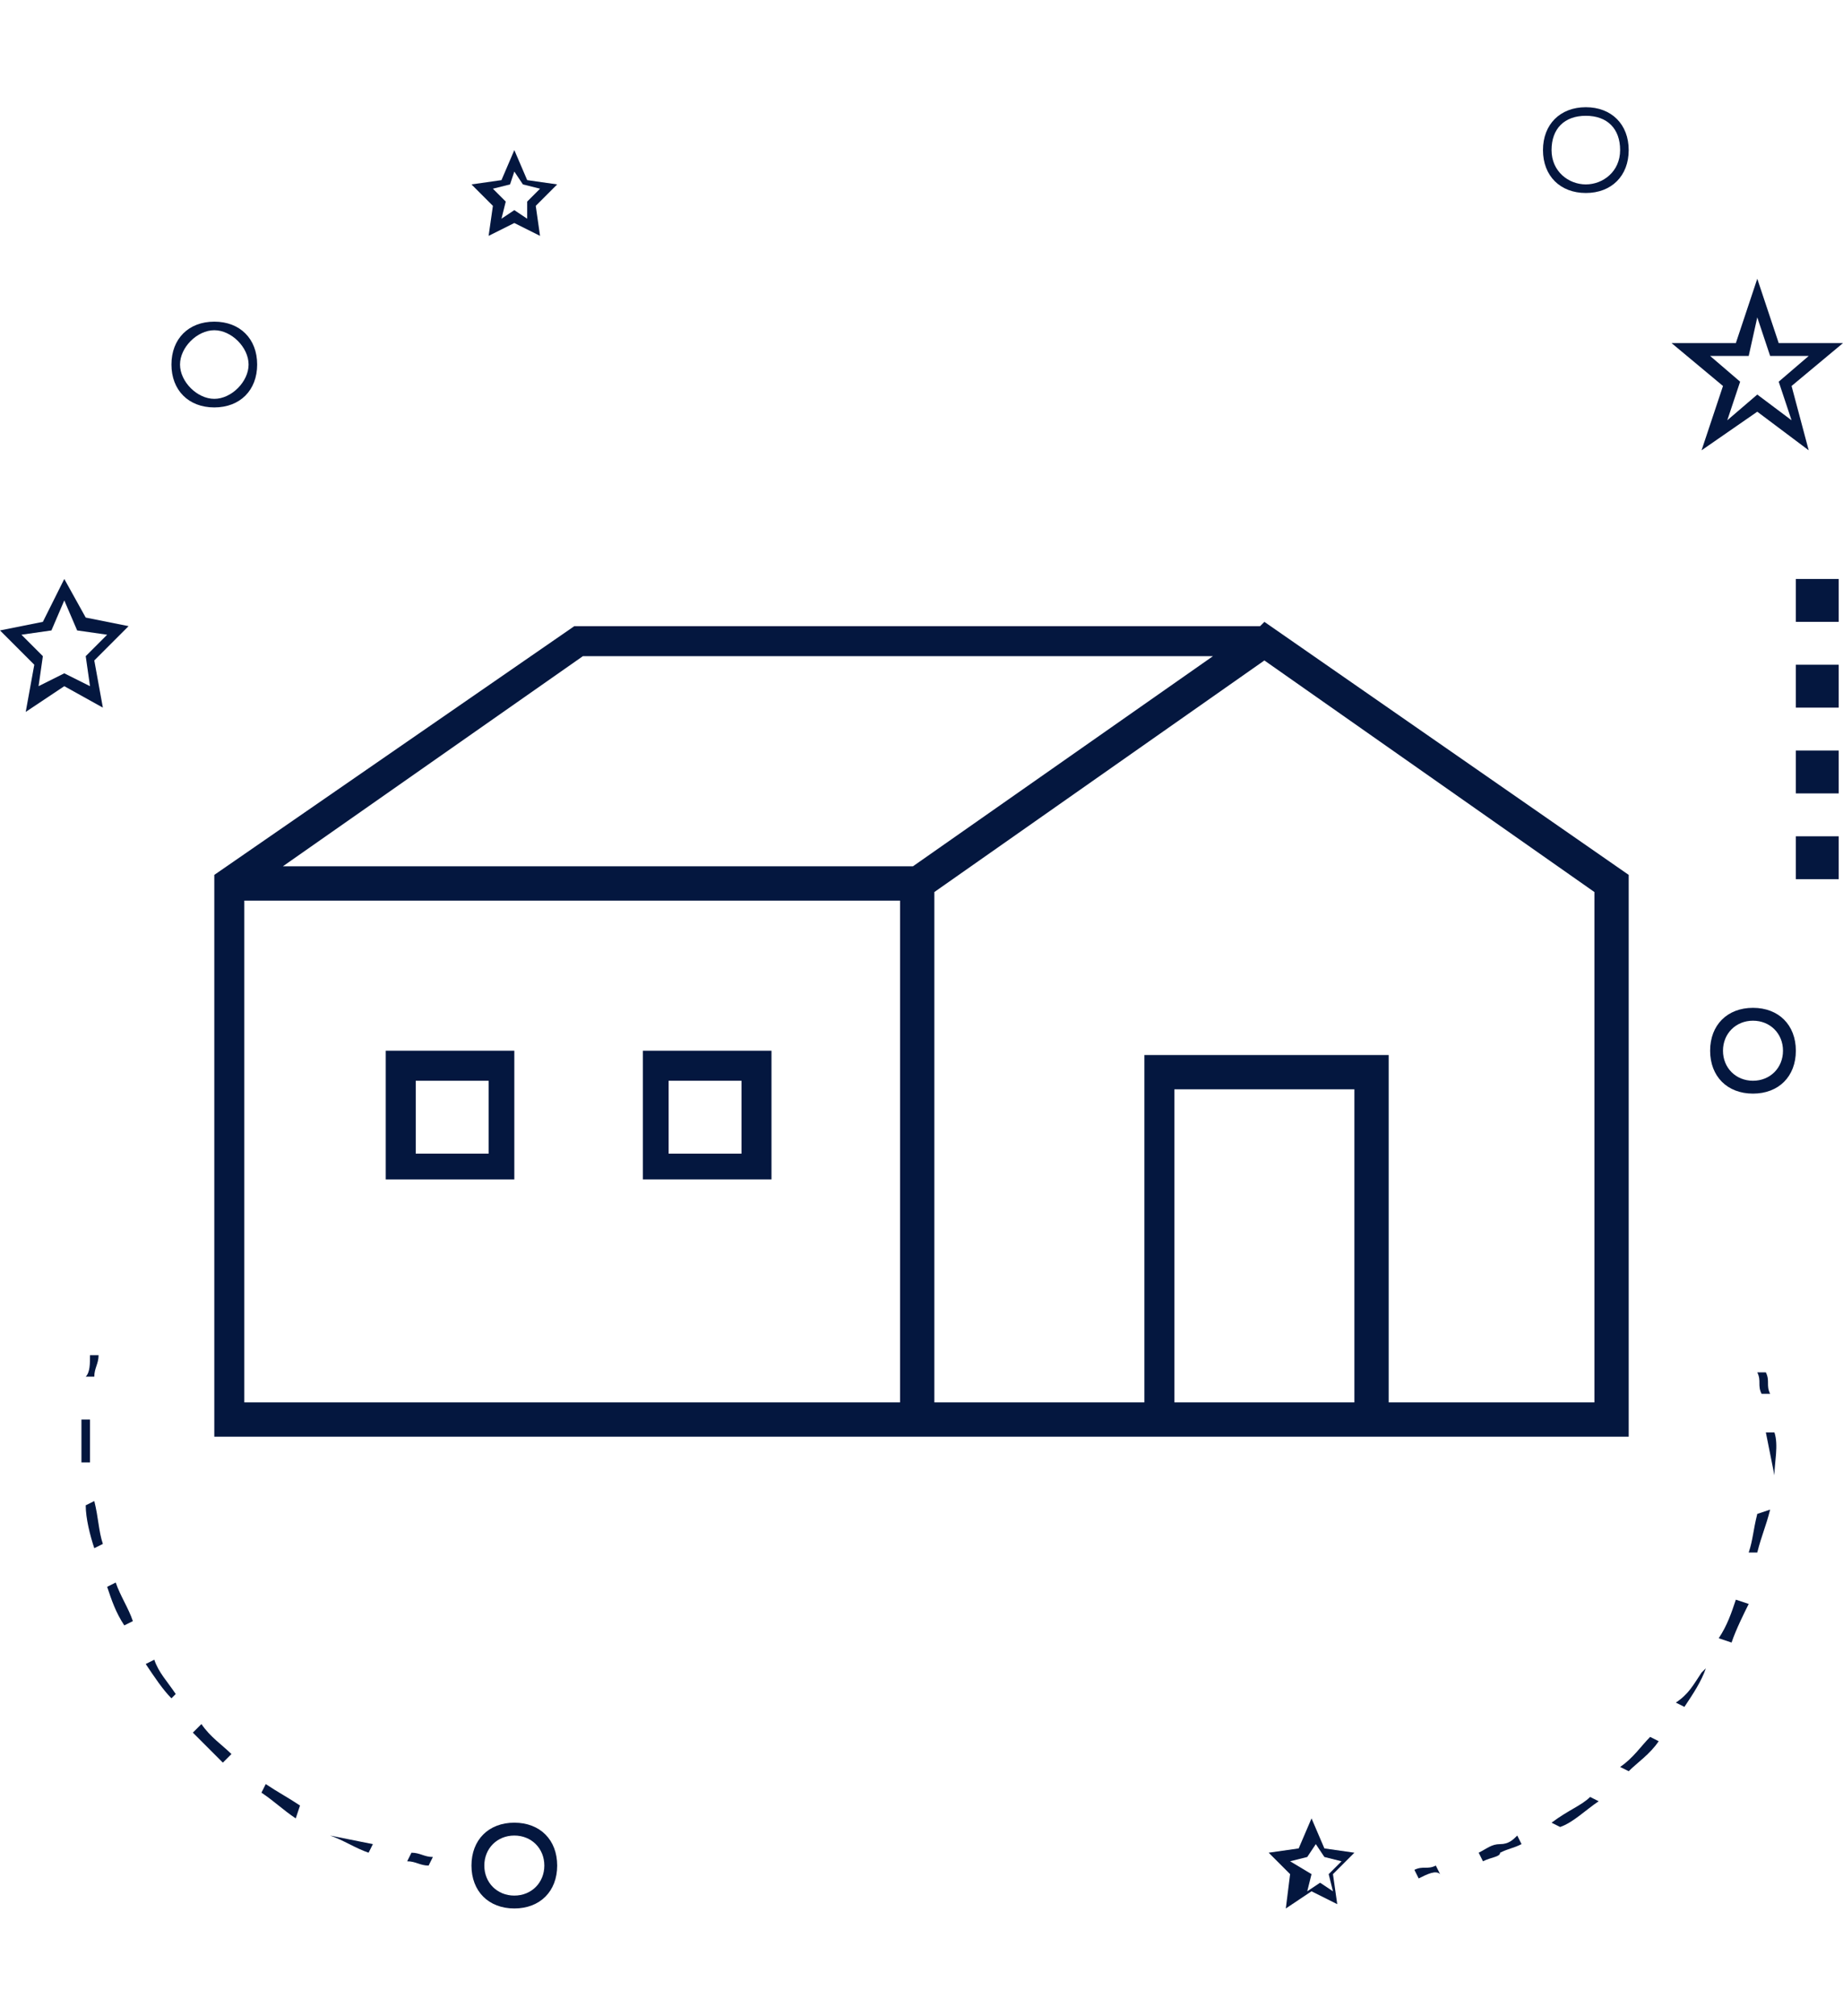 <?xml version="1.0" encoding="utf-8"?>
<!-- Generator: Adobe Illustrator 23.0.0, SVG Export Plug-In . SVG Version: 6.00 Build 0)  -->
<svg version="1.1" id="Layer_1" xmlns="http://www.w3.org/2000/svg" xmlns:xlink="http://www.w3.org/1999/xlink" x="0px" y="0px"
	 viewBox="0 0 43 47" style="enable-background:new 0 0 43 47;" xml:space="preserve">
<style type="text/css">
	.st0{fill:#04173F;}
	.st1{fill-rule:evenodd;clip-rule:evenodd;fill:#04173F;}
</style>
<title>noun_Home_1884439_000000</title>
<desc>Created with Sketch.</desc>
<g transform="translate(-540, -1622)">
	<g id="Property-Details" transform="translate(529, 1241)">
		<g id="noun_Home_1884439_000000" transform="translate(11, 381)">
			<path id="Shape" class="st0" d="M29.4,14.6h-16L5,20.4v13.1h16h0.4h5.3h5.7H38V20.4l-8.5-5.9L29.4,14.6z M21,32.7H5.7V21H21V32.7
				z M21.3,20.2H6.6l7-4.9h14.7L21.3,20.2z M31.6,32.7h-4.2v-7.3h4.2V32.7z M37.3,32.7h-4.9v-8.1h-5.7v8.1h-4.9V20.8l7.7-5.4
				l7.7,5.4V32.7z"/>
			<path class="st0" d="M12,24.5H9v3h3V24.5z M11.3,26.9H9.7v-1.7h1.7V26.9z"/>
			<path class="st0" d="M18,24.5h-3v3h3V24.5z M17.3,26.9h-1.7v-1.7h1.7V26.9z"/>
			<path class="st0" d="M1.5,13.5l-0.5,1l-1,0.2l0.8,0.8l-0.2,1.1L1.5,16l0.9,0.5l-0.2-1.1L3,14.6l-1-0.2L1.5,13.5z M2,15.3l0.1,0.7
				l-0.6-0.3l-0.6,0.3L1,15.3l-0.5-0.5l0.7-0.1l0.3-0.7l0.3,0.7l0.7,0.1L2,15.3z"/>
			<path class="st0" d="M12.3,4.2L12,3.5l-0.3,0.7L11,4.3l0.5,0.5l-0.1,0.7L12,5.2l0.6,0.3l-0.1-0.7L13,4.3L12.3,4.2z M12.3,5.1
				L12,4.9l-0.3,0.2l0.1-0.4l-0.3-0.3l0.4-0.1L12,4l0.2,0.3l0.4,0.1l-0.3,0.3L12.3,5.1z"/>
			<path class="st0" d="M30.6,44.1l0.6,0.3l-0.1-0.7l0.5-0.5l-0.7-0.1l-0.3-0.7l-0.3,0.7l-0.7,0.1l0.5,0.5L30,44.5L30.6,44.1z
				 M30.1,43.4l0.4-0.1l0.2-0.3l0.2,0.3l0.4,0.1l-0.3,0.3l0.1,0.4l-0.3-0.2l-0.3,0.2l0.1-0.4L30.1,43.4z"/>
			<path class="st0" d="M41,6.5L40.5,8H39L40.2,9l-0.5,1.5L41,9.6l1.2,0.9L41.8,9L43,8h-1.5L41,6.5z M41.5,8.9l0.3,0.9L41,9.2
				l-0.7,0.6l0.3-0.9l-0.7-0.6h0.9L41,7.4l0.3,0.9h0.9L41.5,8.9z"/>
			<path class="st0" d="M37,2.5c-0.6,0-1,0.4-1,1s0.4,1,1,1s1-0.4,1-1S37.6,2.5,37,2.5z M37,4.3c-0.4,0-0.8-0.3-0.8-0.8
				s0.3-0.8,0.8-0.8s0.8,0.3,0.8,0.8S37.4,4.3,37,4.3z"/>
			<path class="st0" d="M40.9,23.5c-0.6,0-1,0.4-1,1s0.4,1,1,1s1-0.4,1-1S41.5,23.5,40.9,23.5z M40.9,25.2c-0.4,0-0.7-0.3-0.7-0.7
				s0.3-0.7,0.7-0.7s0.7,0.3,0.7,0.7S41.3,25.2,40.9,25.2z"/>
			<path class="st0" d="M4,8.5c0,0.6,0.4,1,1,1s1-0.4,1-1s-0.4-1-1-1S4,7.9,4,8.5z M5.8,8.5c0,0.4-0.4,0.8-0.8,0.8S4.2,8.9,4.2,8.5
				S4.6,7.7,5,7.7S5.8,8.1,5.8,8.5z"/>
			<rect id="Rectangle" x="41.9" y="19.5" class="st1" width="1" height="1"/>
			<rect x="41.9" y="17.5" class="st1" width="1" height="1"/>
			<rect x="41.9" y="13.5" class="st1" width="1" height="1"/>
			<rect x="41.9" y="15.5" class="st1" width="1" height="1"/>
			<path class="st0" d="M12,42.5c-0.6,0-1,0.4-1,1c0,0.6,0.4,1,1,1s1-0.4,1-1C13,42.9,12.6,42.5,12,42.5z M12,44.2
				c-0.4,0-0.7-0.3-0.7-0.7s0.3-0.7,0.7-0.7s0.7,0.3,0.7,0.7S12.4,44.2,12,44.2z"/>
		</g>
	</g>
</g>
<path id="Path" class="st1" d="M10.1,43.3c-0.2,0-0.3-0.1-0.5-0.1l-0.1,0.2c0.2,0,0.3,0.1,0.5,0.1L10.1,43.3z"/>
<path class="st1" d="M3.1,37.8c-0.1-0.3-0.3-0.6-0.4-0.9L2.5,37c0.1,0.3,0.2,0.6,0.4,0.9L3.1,37.8z"/>
<path class="st1" d="M1.9,33.6c0,0.2,0,0.3,0,0.5h0.2c0-0.2,0-0.3,0-0.5s0-0.3,0-0.5H1.9C1.9,33.3,1.9,33.5,1.9,33.6z"/>
<path class="st1" d="M2,35.1c0,0.3,0.1,0.7,0.2,1L2.4,36c-0.1-0.3-0.1-0.6-0.2-1L2,35.1z"/>
<path class="st1" d="M7,42.1c-0.3-0.2-0.5-0.3-0.8-0.5l-0.1,0.2c0.3,0.2,0.5,0.4,0.8,0.6L7,42.1z"/>
<path class="st1" d="M5.4,40.9c-0.2-0.2-0.5-0.4-0.7-0.7l-0.2,0.2c0.2,0.2,0.5,0.5,0.7,0.7L5.4,40.9z"/>
<path class="st1" d="M3.6,38.7l-0.2,0.1c0.2,0.3,0.4,0.6,0.6,0.8l0.1-0.1C3.9,39.2,3.7,39,3.6,38.7z"/>
<path class="st1" d="M7.7,42.8c0.3,0.1,0.6,0.3,0.9,0.4L8.7,43"/>
<path class="st1" d="M2,32.1h0.2c0-0.2,0.1-0.3,0.1-0.5H2.1C2.1,31.8,2.1,32,2,32.1z"/>
<g>
	<path id="Path_1_" class="st1" d="M41,32c0.1,0.2,0,0.3,0.1,0.5l0.2,0c-0.1-0.2,0-0.3-0.1-0.5L41,32z"/>
	<path class="st1" d="M38.5,40.5c-0.2,0.2-0.4,0.5-0.7,0.7l0.2,0.1c0.2-0.2,0.5-0.4,0.7-0.7L38.5,40.5z"/>
	<path class="st1" d="M35,43.2c0.2-0.1,0.3-0.1,0.5-0.2l-0.1-0.2C35.3,42.9,35.2,43,35,43s-0.3,0.1-0.5,0.2l0.1,0.2
		C34.8,43.3,35,43.3,35,43.2z"/>
	<path class="st1" d="M36.4,42.6c0.3-0.1,0.6-0.4,0.9-0.6l-0.2-0.1c-0.2,0.2-0.5,0.3-0.9,0.6L36.4,42.6z"/>
	<path class="st1" d="M41,35.3c-0.1,0.4-0.1,0.6-0.2,0.9l0.2,0c0.1-0.4,0.2-0.6,0.3-1L41,35.3z"/>
	<path class="st1" d="M40.5,37.3c-0.1,0.3-0.2,0.6-0.4,0.9l0.3,0.1c0.1-0.3,0.3-0.7,0.4-0.9L40.5,37.3z"/>
	<path class="st1" d="M39.1,39.7l0.2,0.1c0.2-0.3,0.4-0.6,0.5-0.9L39.7,39C39.5,39.3,39.4,39.5,39.1,39.7z"/>
	<path class="st1" d="M41.4,34.4c0-0.3,0.1-0.7,0-1l-0.2,0"/>
	<path class="st1" d="M33.6,43.7l-0.1-0.2c-0.2,0.1-0.3,0-0.5,0.1l0.1,0.2C33.3,43.7,33.5,43.6,33.6,43.7z"/>
</g>
</svg>
